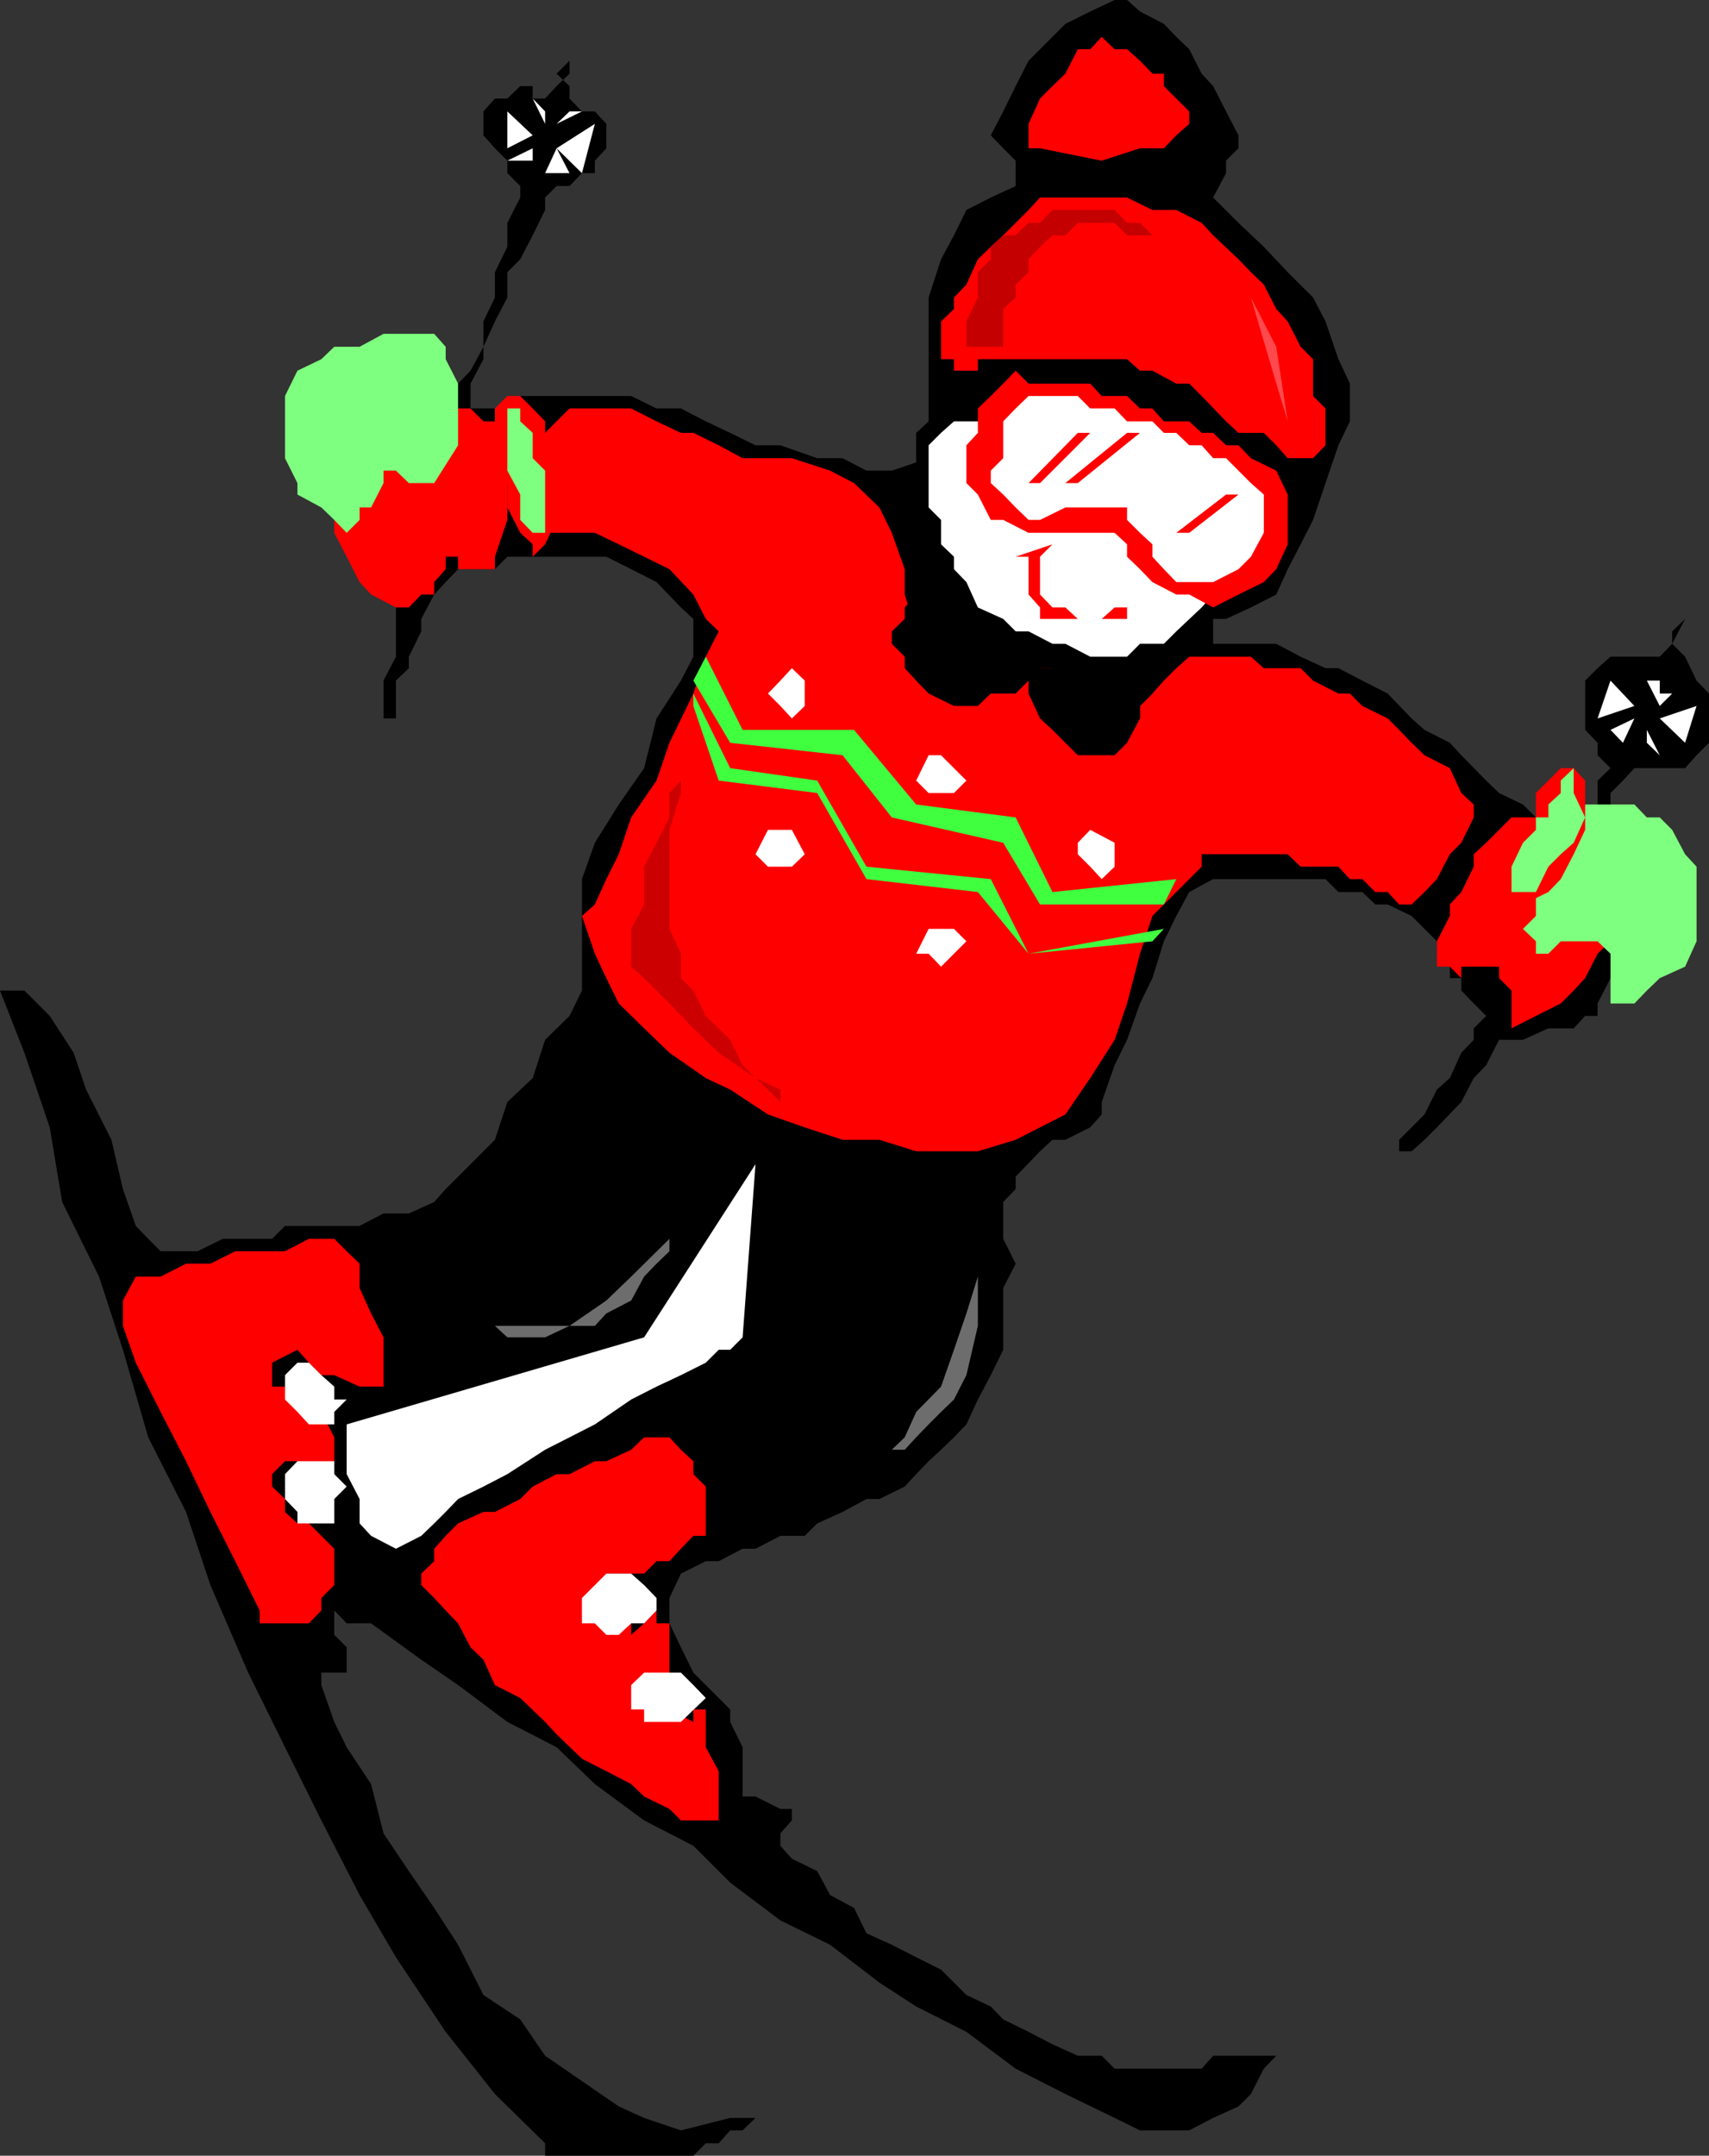 <svg xmlns="http://www.w3.org/2000/svg" width="357.402" height="450.699"><rect width="100%" height="100%" fill="#333333" stroke="none"/><path fill="#7fff7f" d="m318.5 176.2-2.398 5v7.898l2.398-2.598h2.703l2.598-2.703 2.601-5.2 2.7-2.398v-13h-2.7l-2.601 2.598v2.402l-2.598 2.7v2.601l-2.703 2.7"/><path d="M114 20.598 116.402 18l2.7-2.602V12.7l-2.7 2.7 2.7 2.601v2.598l2.601 2.699h2.7l2.398 2.601V31l-2.399 2.598v2.601h-2.699l-2.601 2.7h-2.7L114 41.296v2.601l-2.598 5.301-2.601 5-2.7 2.7v5.3l-2.601 5-2.398 5.301v2.598l-2.7 5.101v5.2h5.098l5.3-2.602H132l5.3 2.601h5.102l5.2 2.7 5.101 2.402L158 93.098h5.203l7.7 2.699h5.3l5 2.601h5.297l7.703-2.601V62.199l2.598-8 2.699-5 2.602-5.3 5.101-2.602 5.2-2.399v-5.3L209.8 31l-2.598-2.703 2.598-5L212.402 18l2.7-5.3L222.8 5l5.2-2.602L233.102 0h2.601l2.7 2.398 5 2.602L246 7.7l2.703 2.597 2.598 5.101L253.703 18l2.7 5.297 2.597 5V31l-2.598 2.598v2.601l-2.699 5.098 5.297 5.3 5.3 5 5 5.301 5.302 5.301 2.601 5 2.7 7.899 2.398 5.101v7.899l-2.399 5-2.699 7.902-2.601 7.7-2.602 5.097-2.7 5.203-2.398 5.297-5.3 2.703-5.2 2.398h-2.699v5.2h13.2l5.097 2.699 5.203 2.402h2.7l5 2.598 5.3 2.703 5 5.2 2.7 2.398 5.3 2.699 2.399 2.601 5.199 5.301 2.699 2.598 5 2.402 2.703 2.7 5.2 2.601 2.699 2.7v-2.7h2.398l2.602-2.602V163.2l2.699-2.601-2.7-2.7v-2.601l-2.601-2.7v-10.3l2.602-2.598 2.699-2.402h10.3l2.602-2.7V132l2.7-2.602-2.7 5.2 2.7 2.699 2.398 5 2.601 2.703v10.297l-2.601 2.601-2.399 2.7h-10.601l-2.399 2.601-2.601 2.598v5.101l-2.7 2.602v7.7l2.7 2.597 2.601 2.703v10.297l-2.601 7.703-2.7 5.297v2.601H331.5L329.102 215H323.8l-5.301 2.398h-5l-2.7 5.301-2.597 2.7-2.601 5-5.102 5.3-2.598 2.598-2.699 2.402h-2.601v-2.402l2.601-2.598 2.7-2.699 2.597-5.203 2.703-2.399 2.399-5.3 2.601-2.7V215l2.598-2.602-2.598-2.601-2.601-2.7V204.5h-2.399v-2.402l-2.703-2.7v-2.601l-5.297-5.297-5-2.402h-2.601l-2.7-2.598h-5l-2.699-2.703h-23.5l-5 2.703-2.703 5-2.598 5.297L241 204.5l-2.598 5.297-2.699 7.601-2.601 5.301-2.7 7.7V233L228 235.7l-5.2 2.597h-2.698l-2.602 2.402-5.098 5.301v2.598l-2.601 2.699V259l2.601 5.2-2.601 5.097v12.902l-2.598 5.301-2.703 5.098-2.398 5.199-2.602 2.703-2.7 2.598-2.597 2.402-2.601 2.7-2.399 2.597-5.3 2.601h-2.7l-5 2.7-5.3 2.402-2.602 2.598h-5.098L158 323.797h-2.7l-5 2.601h-2.698l-5.2 2.602-2.402 5.098v5.3l2.402 5L145 349.7l2.602 2.598 5.101 5.101V360l2.598 5.297v10.3H158l5.203 2.602h2.399v2.399l-2.399 2.699v2.601l2.399 2.7 5.3 2.601 2.7 5 5 2.7 2.601 5.3 5.297 2.399 5.102 2.601 5.199 2.598 5.3 5.3 5.102 2.403 2.598 2.7 5.3 2.597 5 2.601 5.301 2.399h5l2.7 2.703H251.3l2.402-2.703h13.2L264.3 432.5l-2.7 5.297-2.601 2.601-5.297 2.399-5 2.601h-10.3l-5.301-2.601-10.301-5-10.399-5.297-10.3-7.703-10.5-5.297-7.7-5-10.3-7.902-10.399-5.098-10.5-7.902-7.703-7.7-10.297-5.3-10.3-7.598-8-7.703L106.101 360 95.8 352.297 88.1 347l-10.5-7.602h-5.1l-2.598-2.699v5.098l2.598 2.601v5.301h-5.297v2.598l2.7 7.703 2.597 5.297L77.602 373l2.601 10.297 5.297 7.902 5.3 7.7 5 7.699 5.302 10.5 7.699 5.101 5.199 7.598 7.703 5.3 7.7 5.301 5.3 2.399 7.7 2.601 10.3-2.601h7.899H158l-2.7 2.601h-2.597l-2.402 2.7h-2.7L145 450.699h-31v-2.601l-10.5-10.301-10.297-13-10.402-15.598-7.598-13-8-15.601-7.601-15.301-7.7-15.598L44 331.4l-5.098-15.301L31 300.5l-5.297-18.3-5-15.302L13 251.297l-2.598-15.598-5.3-15.601-5.102-13h5.102l5.3 5.3 5 7.7L18 227.797l5.3 10.5 2.403 10.3 2.7 7.7L31 259l2.602 2.598H41.3L46.6 259h10.301l2.7-2.703h15.601l5-2.598H85.5l5.3-2.402 2.403-2.7 5.2-5.199 5.097-5.101 2.602-7.899 5.3-5 2.598-8 5.102-5 2.601-5.3v-23.301l2.7-7.598 5-8 5.3-7.601 2.598-10.399 5.101-7.902 2.598-5v-7.899L142.402 127l-5.101-5.3L132 119l-5.2-2.602h-20.698L103.5 119h-7.7l-2.597 2.7-2.402 2.597-2.7 5.101V132l-2.601 5.297v2.402l-2.7 2.598v7.902h-2.597v-7.902l2.598-5v-13l-2.598-2.598V119l-2.601-2.602-2.399-2.601v-2.399H72.5v-5.3L75.203 101l2.399-5.203 2.601-2.7L85.5 90.5l5.3-2.402 2.403-5.301 2.598-2.598 2.601-2.699 2.7-5v-5.3l2.398-5v-5.302l2.602-5.3v-5l2.699-5.301v-2.399l-2.7-2.699v-2.601L103.5 31l-2.398-2.703v-5l2.398-2.7h2.602L108.8 18h2.601v2.598H114"/><path d="M256.402 124.297h-2.699v-2.598h-2.402V119h-2.598L246 116.398l-2.598-2.601H241l-5.297-2.399h-2.601L228 108.7h-18.2V95.797l-2.597-5.297v-2.402l-5.101-2.7H196.8l-2.598 2.7-2.601 2.402v12.898l2.601 5.301v5.098l2.598 2.601v5.301l2.699 2.598 5 2.703 2.703 2.398L209.8 132l5.3 2.598 5 2.699h2.7l5.199 2.402h7.703l5.297-2.402h5l2.703-5.297 5-2.602 2.7-5.101"/><path fill="#fff" d="m253.703 124.297-2.402-2.598-2.598-2.699-5.3-2.602-5-2.601-5.301-2.399L222.8 108.7h-10.399l-2.601-2.601V90.5l-5.301-2.402h-5l-2.7 2.402-2.597 2.598v13l2.598 2.601v5.098l2.699 2.601V119l2.602 2.7 2.398 5.3 5.3 2.398 2.602 2.602h2.7l5 2.598h2.699l5.199 2.699h7.703l2.7-2.7h5L246 132l5.3-5 2.403-2.703"/><path fill="red" d="m261.602 95.797-2.602-2.7h-2.598l-2.699-2.597h-2.402l-2.598-2.402h-5.3l-2.403-2.7h-2.598l-2.699-2.601h-5.3L228 80.199h-12.898l-2.7-2.699-2.601 2.7-2.598 2.597-2.703 2.601V90.5l-2.398 2.598V101l2.398 2.398 2.703 5.301h2.598l5.3 2.7h18l2.602 2.398v2.601l2.7 2.602 2.597 2.7 5 2.597h2.703l5 2.703 5.297-2.703 5.3-2.598 2.602-2.699 2.399-5.203v-10.399l-2.399-5-5.3-2.601"/><path fill="#fff" d="m259 98.398-2.598-2.601h-2.699l-2.402-2.7h-2.598L246 90.5h-2.598L241 88.098h-5.297l-2.601-2.7H228l-2.598-2.601h-10.3l-2.7 2.601-2.601 2.7v7.699l-2.598 2.601V101l2.598 2.398 2.601 2.7 2.7 2.601h2.398l5.3-2.601h12.903v2.601l2.7 2.7 2.597 2.398v2.601l2.402 2.602 2.598 2.7h7.703L259 119l2.602-2.602 2.699-5v-8L261.6 101l-2.6-2.602"/><path fill="red" d="M243.402 18v-2.602H241l-2.598-2.699-2.699-2.402h-2.601l-2.7-2.598L228 10.297h-2.598l-2.601 5.101L220.1 18l-2.601 2.598-2.398 5.3V31h2.398l12.902 2.598 8-2.598h5L246 28.297l2.703-2.399v-2.601l-2.703-2.7L243.402 18m-77.8 77.797H155.3l-5-2.7L145 90.5h-2.598l-5.101-2.402-5.301-2.7h-12.898l-7.7 7.7v15.601l2.598 2.7h10.402l5 2.398 5.301 2.601L140 119l5 5.297 2.602 5.101L150.3 132l-2.7 5.297L145 145l-5 10.297-2.7 7.902-5.3 7.7-2.598 7.699-2.601 5.199-2.399 5.3-2.699 2.403 2.7 7.898 2.398 5.102 2.601 5.297 5.301 5.203 5.297 5.098 7.602 5.3 5.101 2.399 7.899 5.203 7.699 2.7 7.902 2.597h7.7l7.699 2.402H204.5l7.902-2.402 5.098-2.598 5.3-2.699 5.2-7.602 5.102-8 2.601-7.601 2.7-10.399L241 191.5l10.3-10.3v-2.602h18l2.7 2.601h7.902l2.399 2.598h2.601l2.7 2.703h2.601l2.399 2.598h2.601l2.7-2.598 2.597-2.703 2.703-5.2 2.399-2.398 2.601-5.3v-2.7l-2.601-2.402-2.399-5.2-5.3-2.699-2.7-2.601-2.601-2.7-2.399-2.398-5.3-2.601L282.3 145h-2.399l-5.3-2.703-2.602-2.598h-7.7l-2.698-2.402h-12.899L246 139.699l-2.598 2.598L241 145l-2.598 2.598v2.601h-5.3l-2.7 2.399-2.402-2.399h-2.598v-2.601L222.801 145l-2.7-2.703v-2.598h-18l-2.601-2.402h-2.7L191.603 132l-2.399-7.703V119l-2.703-7.602-2.598-5.3-5.3-5.098-5-2.602-8-2.601m-59.501-2.699-2.602-5h-2.398l-2.7-2.7h-5.199l-5.101 2.7H82.8L77.6 90.5l-2.398 2.598-2.703 2.699L69.902 101v10.398l2.598 5 2.703 5.301 2.399 2.598L82.8 127h2.7l2.602-2.703H90.8v-2.598L93.203 119v-2.602h2.598V119h7.699v-2.602l2.602-7.699V93.098M336.8 186.5l-2.698-2.703-2.602-2.598-2.398-2.601-2.7-2.399-2.601-2.699-2.598-2.602h-5.101L310.8 176.2l-2.598 2.399v2.601l-2.601 5.301-2.399 2.598v2.402l-2.703 5.297v5.3h2.703l2.399 2.403v-2.402h7.898v2.402l2.602 2.598V215l5.101-2.602 5.2-2.601 2.699-2.7 2.398-2.597 2.602-5.102 2.699-2.601V186.5"/><path d="m233.102 157.898 2.601-2.601 2.7-5.098v-2.601L241 145l-5.297-2.703H228l-5.2-2.598h-7.698V145l2.398 5.2 2.602 2.398 5.3 5.3h7.7"/><path d="m196.8 124.297-2.597-2.598-2.601 2.598-2.399 2.703v2.398L186.5 132v2.598l2.703 2.699v2.402l2.399 2.598 2.601 2.703 5.297 2.598h5l2.703-2.598h5.2l2.699-2.703 2.398-2.598v-5.101h-2.398L209.8 132h-2.598l-5.101-2.602L199.5 127l-2.7-2.703"/><path fill="red" d="m62.203 282.2 2.399 2.698 2.601 2.602h2.7l5.3 2.398h5v-10.3l-2.601-5-2.399-5.301v-5.098l-2.703-2.601L69.902 259h-5.3l-5 2.598H49.203L44 264.199h-5.098l-5.3 2.7h-5.2l-2.699 5v5.3l2.7 7.7 5.199 10.3 5.3 10.301L44 316.098l5.203 10.3 5.098 10.301v2.7h10.3l2.602-2.7v-2.601l2.7-2.7v-7.601l-2.7-2.7-2.601-2.597h-2.399l-2.601-2.402v-2.7l-2.7-2.601v-2.598l2.7-2.699h5l2.601 2.7 2.7-2.7v-5l-2.7-5.3-2.601-2.602h-2.399l-2.601-2.7h-2.7v-5l5.301-2.699m85.399 98.399h2.699v-10.301l-2.7-5v-7.899H145V360l-5-2.602v-5.101V355v-15.602h-2.7V336.7l-2.597 2.7-2.703 2.398v-2.399l-2.598-2.699-2.601-2.601V329h7.902l2.598-2.602H140l2.402-2.601 2.598-2.7h2.602v-10.3L145 308.199V305.5l-2.598-2.402L140 300.5h-5.297L132 303.098l-5.2 2.402h-2.398l-5.3 2.7h-2.7l-5 2.597-2.601 2.601-5.301 2.7h-2.398L95.8 318.5l-2.598 2.598-2.402 2.699v2.601L88.1 329v2.398l2.7 2.7 2.402 2.601 2.598 2.7 2.601 5 2.7 2.601 2.398 5.297 5.3 2.703 5.2 5 2.402 2.598 5.301 5.101 5.098 2.598L132 373l2.703 2.598 5.297 2.601 2.402 2.399h5.2"/><path fill="#fff" d="m344.402 142.297 2.7 5.3 2.601-2.597h-2.601v-2.703h-2.7"/><path fill="red" d="M116.402 98.398v-2.601l-2.402-2.7v-5l-2.598-2.699-2.601-2.601h-2.7l-2.601 2.601v10.399l2.602 5.203v5.098l2.699 5.3 2.601 2.399v2.601l2.598-2.601 2.402-5.098V98.4"/><path fill="#7fff7f" d="m114 98.398-2.598-2.601V90.5l-2.601-2.402v-2.7h-2.7v13l2.7 5v5.301l2.601 2.7H114v-13"/><path fill="#fff" d="m67.203 287.5-2.601-2.602h-2.399l-2.601 2.602v5.098l2.601 2.601 2.399 2.598h5.3v-2.598l2.598-2.601h-2.598v-2.7l-2.699-2.398m0 31h2.7v-5.102l2.597-2.601-2.598-2.598V305.5h-7.699l-2.601 2.7v5.198l2.601 2.7v2.402h5M132 339.398h2.703l2.598-2.699v-2.601l-2.598-2.7L132 329h-5.2l-5.097 5.098v5.3h2.7l2.398 2.399h2.601l2.598-2.399M142.402 360l5.2-5-2.602-2.703-2.598-2.598h-7.699L132 352.297v5.101h2.703V360h7.7M106.102 23.297l5.3 5-5.3 2.703zm18.3 2.601-8 5.102 5.301 5.2zm-13 5.102v2.598h-5.3zm5 0L114 36.2h5.102zM114 25.898v-2.601l-2.598-2.7zm2.402 0 2.7-2.601h2.601zM336.8 142.297l5 5.3-7.698 2.602zm18 5.301-7.698 2.601 5.3 5.098zm-13 2.602-2.398 5.097-2.601-2.7zm2.602 2.398v2.699l2.7 2.601zM158 243.398l-23.297 36.2L72.5 297.797v10.402l2.703 5.2v5.101l2.399 2.598 5.199 2.699 5.3-2.7 2.7-2.597 2.402-2.402 2.598-2.7 5.3-2.601 5-2.598 7.899-5.101 5.102-2.598 5.3-2.703 7.598-5.2 5.3-2.699 5.102-2.398 5.2-2.602 2.699-2.699h2.402l2.598-2.601 2.699-36.2"/><path fill="red" d="m215.102 101 10.3-10.5H228L217.5 101h-2.398m-2.7 15.398h2.7v7.899L217.5 127v2.398h18.203V132v-7.703V127h-2.601l-2.7 2.398h-5L222.801 127h-2.7l-2.601-2.703v-7.899l2.602-2.601-7.7 2.601m33.598-5 10.402-8H259l-10.297 8H246M222.8 101l12.903-10.5h2.7l-13 10.5H222.8"/><path fill="#3fff3f" d="m147.602 137.297 7.699 15.3h23.3l13 15.602 20.801 2.7 7.7 15.601L246 183.797l-2.598 5.3H217.5l-7.7-12.898-23.3-5.3-10.297-13-23.5-2.602-7.703-13 2.602-5"/><path fill="#fff" d="M160.602 181.2h5l2.699-2.602-2.7-5.098h-5L158 178.598l2.602 2.601m33.601 18.199 2.598 2.7 5.3-5.301-2.601-2.598h-5.297l-2.601 5.2h2.601m-31-51.801 2.399 2.601 2.699-2.601v-5.301l-2.7-2.598-2.398 2.598-2.601 2.703 2.601 2.598M228 181.2l2.402 2.597 2.7-2.598v-5L228 173.5l-2.598 2.7v2.398l2.598 2.601m-33.797-15.402h5.297l2.602-2.598-5.301-5.3h-2.598l-2.601 5.3 2.601 2.598"/><path fill="#3fff3f" d="m145 145 7.703 15.598 18.2 2.601 10.3 18 26 2.598 7.899 15.601 28.3-5.199-2.402 2.598-25.898 2.601L204.5 186.5l-23.297-2.703-10.3-18-20.602-2.598L145 147.598V145"/><path fill="red" d="M225.402 41.297H217.5l-2.398 2.601L209.8 49.2l-2.598 2.399-2.703 2.601-2.398 5.301-2.602 2.7v2.398l-2.7 2.601v7.899h2.7V77.5h5v-2.402h31.203l2.7 2.402H241l5 2.7h2.703l2.598 2.597 5.101 5.3L259 90.5h5.3l2.602 2.598 2.399 2.699h5.3l2.602-2.7v-7.699l-2.601-2.601v-7.7L272 72.5l-2.7-5.3-2.398-2.602-2.601-5.098-2.7-2.602L259 54.2l-5.297-5-2.402-2.601-5.301-2.7h-5l-5.297-2.601h-10.3"/><path fill="#ff494c" d="m261.602 62.2 5.3 10.3 2.399 15.598-2.399-7.899-5.3-18"/><path fill="#c40000" d="M230.402 43.898h-10.3l-2.602 2.7h-2.398l-2.7 2.601h-2.601l-2.598 2.399v2.601l-2.703 2.7v5.3l-2.398 5V72.5h7.699v-7.902l2.601-2.399V59.5l2.7-2.602V54.2l2.398-2.601 2.602-2.399h2.699l2.601-2.601h7.7l2.601 2.601H241l-2.598-2.601h-2.699l-2.601-2.7h-2.7"/><path fill="#6d6d6d" d="M204.5 256.297v20.902l-2.398 10.301-2.602 5.098-2.7 2.601-2.597 2.598-2.601 2.703-2.399 2.598H186.5l2.703-2.598 2.399-5.3 5.199-5.302 2.699-7.699 2.602-7.601 2.398-7.7v-10.601M140 259v2.598l-2.7 2.601-2.597 2.7-2.703 5-5.2 2.699-2.398 2.601h-5.3L114 279.598h-7.898l-2.602-2.399h-2.398 18l7.699-5.3 5.199-5 8-7.899"/><path fill="#c00" d="m140 194.2 2.402 5.198v5.102l2.598 2.598 2.602 5.3 5.101 5 2.598 5.301 2.699 2.7 5.203 2.398v2.601l-2.601-2.601-2.602-2.399-7.7-5.3L145 215l-5-5.203-5.297-5.297-2.703-2.402v-7.899l2.703-5.101v-7.899l2.598-5 2.699-5.3v-5.102l2.402-2.598v2.598L140 173.5v20.7"/><path fill="#7fff7f" d="M93.203 75.098V72.5l-2.402-2.703H80.203l-5 2.703h-5.3l-2.7 2.598-5 2.402-2.601 5.297v13L62.203 101v2.398l5 2.7 2.7 2.601 2.597 2.7 2.703-2.7v-2.601h2.399L80.203 101v-2.602h2.598L85.5 101h5.3l5-7.902V80.199l-2.597-5.101M354.8 181.2l-2.398-2.602-2.699-5.098-2.601-2.602h-2.7l-2.601-2.699H331.5l-2.398 5.301-2.7 2.7v2.398l-5.199 5.199v7.703l-2.703 2.7 2.703 2.597v2.601h2.598l2.601-2.601h7.7l2.699 2.601v10.399h5l2.601-2.7 2.7-2.597 5.3-2.402 2.399-5.301v-15.598"/><path fill="red" d="M316.102 173.5v2.7l-2.602 5v5.3h2.602v2.598h2.398l5.3-2.598 2.602-2.703 2.7-5.2 2.398-5.097v-10.3l-2.398-2.602h-2.7l-5.199 5.199v5.101L318.5 173.5h-2.398"/><path fill="#7fff7f" d="m318.5 176.2-2.398 5v5.3h5.101l2.598-5.3 2.601-2.602 2.7-2.399 2.398-5.3-2.398-5.102v-5.2l-2.7 2.602v2.598l-2.601 2.402v2.7h-2.598v2.601l-2.703 2.7"/></svg>

